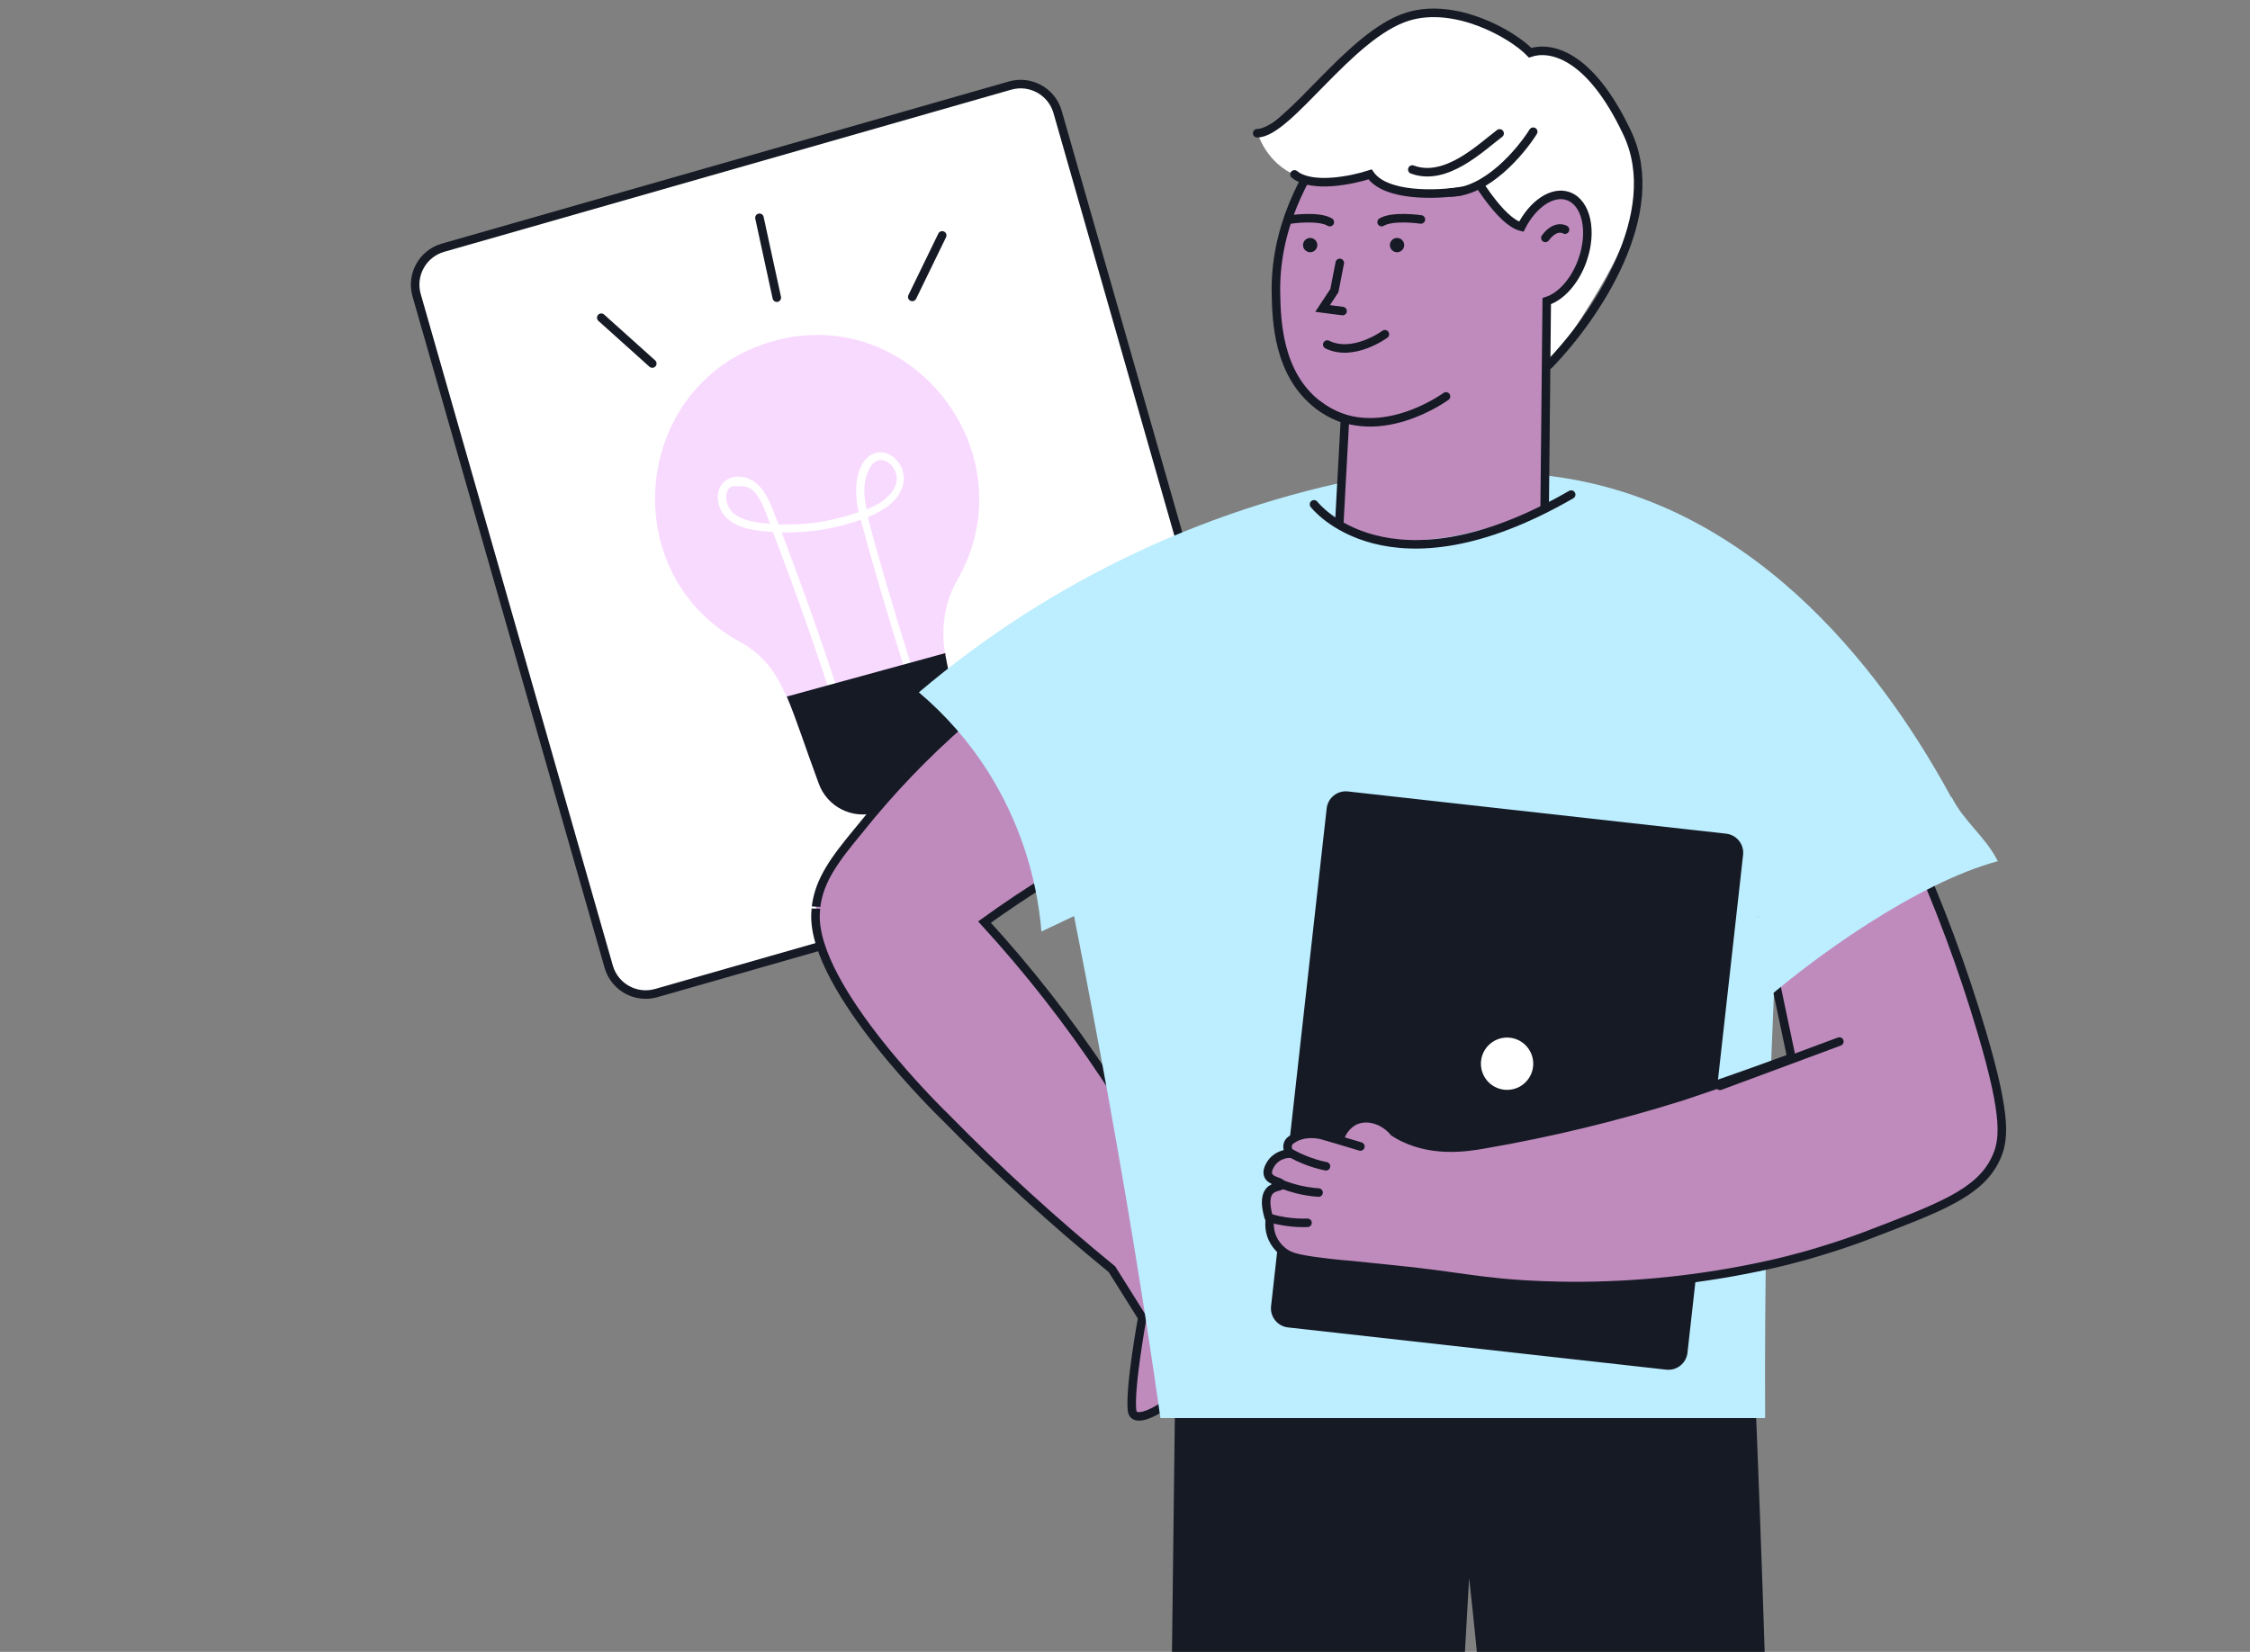 <?xml version="1.0" encoding="UTF-8"?> <svg xmlns="http://www.w3.org/2000/svg" width="527" height="387" viewBox="0 0 527 387" fill="none"><rect x="0" y="0" width="527" height="387" fill="#808080" stroke="none"/><g clip-path="url(#clip0_1244_4780)"><path d="M103.763 58.035L236.585 20.047C241.364 18.68 246.346 21.447 247.713 26.226L292.706 183.541C294.073 188.32 291.307 193.302 286.528 194.669L153.705 232.656C148.926 234.023 143.944 231.257 142.577 226.478L97.584 69.163C96.218 64.384 98.984 59.402 103.763 58.035Z" fill="white" stroke="#161A25" stroke-width="2"></path><path d="M181.072 79.919C213.669 70.78 241.145 106.46 224.209 135.904C221.191 141.187 220.291 147.411 221.437 153.494L225.399 174.124C226.519 179.847 223.037 185.404 217.468 186.997L205.135 190.386C199.567 191.979 193.682 189.002 191.728 183.458C184.44 163.662 183.17 155.775 172.998 150.195C143.347 133.756 148.475 89.058 181.072 79.919Z" fill="#F9DAFF"></path><path d="M213.866 162.837C208.519 146.653 203.4 128.52 201.603 121.757C195.707 123.856 189.375 124.897 183.08 124.728C188.099 137.914 192.902 151.478 197.208 164.834L195.438 165.439C190.987 151.731 186.175 138.047 181.019 124.628C177.138 124.413 172.63 123.879 170.026 121.159C168.732 119.919 168.118 118.028 168.113 116.216C168.391 111.485 173.744 110.269 177.344 113.404C179.658 115.419 180.732 118.728 182.346 122.845C188.769 123.127 195.101 122.085 201.118 119.978C200.396 116.524 200.163 113.156 201.391 109.93C205.934 98.742 221.005 114.013 203.254 121.159C204.59 126.504 209.862 145.11 215.524 162.36L213.866 162.837ZM203.252 110.647C202.104 113.264 202.312 116.27 203.009 119.364C206.886 117.767 209.046 115.805 209.85 113.454C211.14 109.378 205.611 104.564 203.252 110.647ZM171.107 114.076C169.507 115.395 169.946 118.264 171.386 119.857C173.467 122.009 177.245 122.473 180.405 122.738C179.09 119.445 178.161 116.489 176.233 114.809C174.93 113.449 171.339 113.939 171.107 114.076Z" fill="white"></path><path d="M221.406 153.012C221.414 153.132 221.43 153.373 221.439 153.493L225.401 174.123C226.521 179.845 223.039 185.402 217.47 186.995L205.138 190.385C199.569 191.978 193.684 189.001 191.73 183.457C188.462 174.62 186.45 168.235 184.289 163.188L221.406 153.012Z" fill="#161A25"></path><path d="M177.879 51.025L181.945 69.737" stroke="#161A25" stroke-width="2" stroke-miterlimit="10" stroke-linecap="round"></path><path d="M220.681 55.148L213.674 69.563" stroke="#161A25" stroke-width="2" stroke-miterlimit="10" stroke-linecap="round"></path><path d="M140.828 74.433L152.781 85.171" stroke="#161A25" stroke-width="2" stroke-miterlimit="10" stroke-linecap="round"></path><path d="M191.012 214.078C190.294 231.773 221.451 261.752 221.451 261.752C233.79 274.325 246.809 286.212 260.449 297.361L267.554 308.688C267.554 308.688 264.538 325.109 265.151 330.48C265.763 335.852 282.539 324.266 286.694 312.566C289.366 305.04 283.965 295.245 279.762 289.222C273.677 276.353 266.669 263.94 258.793 252.081C250.34 239.351 240.912 227.295 230.595 216.022C235.382 212.575 240.419 209.166 245.848 205.854C268.018 192.407 292.25 182.703 317.573 177.129L327.148 172.246L317.573 147.964L307.587 122.629C307.587 122.629 264.5 134.932 225.558 169.029C216.76 176.694 208.669 185.134 201.382 194.249C201.296 194.345 201.219 194.45 201.133 194.555C195.57 201.258 191.941 206.112 191.146 212.355C191.146 212.317 191.098 213.092 191.012 214.078Z" fill="#BF8BBD" stroke="#161A25" stroke-width="2" stroke-miterlimit="10" stroke-linecap="round"></path><path d="M275.343 318.111L271.83 606.599H330.627C335.119 527.622 339.611 448.647 344.103 369.676C352.936 449.204 354.32 527.065 363.142 606.599L416.842 608.198C416.842 511.58 414.875 414.815 410.754 318.111H275.343Z" fill="#161A25"></path><path d="M215.223 162.207C221.549 167.554 227.022 173.834 231.454 180.832C238.549 192.119 242.826 204.946 243.924 218.232L325.092 179.866L332.875 142.838L324.911 110.968C284.418 117.912 246.535 135.609 215.223 162.207Z" fill="#BCEEFF"></path><path d="M418.333 161.675C417.418 184.479 416.51 207.28 415.609 230.078C414.986 245.527 414.756 250.504 414.506 257.773C413.902 275.255 413.279 300.629 413.432 332.217H271.799C263.672 274.878 253.17 221.458 242.43 169.245C247.295 166.049 251.083 168.417 255.98 165.003C273.165 153.131 289.429 141.153 304.772 129.071C304.772 129.071 322.503 134.556 338.01 126.836C339.496 126.721 341.548 126.568 343.994 126.424C345.365 126.347 346.871 126.27 348.482 126.203C352.816 126.021 356.853 125.868 360.708 125.81C378.277 128.457 405.041 136.646 418.333 161.675Z" fill="#BCEEFF"></path><path d="M458.94 190.42C452.968 195.448 446.936 200.649 440.845 206.023C435.511 210.734 430.327 215.416 425.292 220.069L354.64 184.325L351.026 141.697L360.157 111.189C364.26 111.574 368.334 112.224 372.353 113.133C420.034 123.887 447.557 168.535 458.94 190.42Z" fill="#BCEEFF"></path><path d="M351.92 91.377C352.649 92.162 353.621 92.678 354.68 92.839C357.955 93.207 360.909 89.031 362.601 86.464C377.726 63.465 385.288 51.993 382.749 37.936C382.141 34.614 379.253 18.616 367.311 13.823C353.659 8.303 328.158 18.901 328.912 33.961C329.464 44.909 351.92 91.377 351.92 91.377Z" fill="white"></path><path d="M298.858 68.837C298.987 74.817 299.244 87.605 308.692 94.836C310.605 96.295 312.743 97.432 315.022 98.203L313.044 134.505C319.437 140.906 328.048 144.602 337.093 144.828C346.137 145.054 354.922 141.793 361.627 135.719L362.281 70.548C365.592 69.509 368.914 65.893 370.652 60.953C373.053 54.164 371.572 47.457 367.304 45.949C363.624 44.642 359.024 47.788 356.319 53.124C346.761 50.696 331.094 13.28 331.094 13.28C325.39 17.577 298.214 38.846 298.858 68.837Z" fill="#BF8BBD" stroke="#161A25" stroke-width="2" stroke-miterlimit="10" stroke-linecap="round"></path><path d="M366.559 53.805C366.559 53.805 364.406 52.443 361.959 55.737L366.559 53.805Z" fill="white"></path><path d="M366.559 53.805C366.559 53.805 364.406 52.443 361.959 55.737" stroke="#161A25" stroke-width="2" stroke-miterlimit="10" stroke-linecap="round"></path><path d="M327.22 59.095C326.295 59.095 325.546 58.345 325.546 57.42C325.546 56.496 326.295 55.746 327.22 55.746C328.145 55.746 328.895 56.496 328.895 57.42C328.895 58.345 328.145 59.095 327.22 59.095Z" fill="#161A25"></path><path d="M306.871 59.095C305.946 59.095 305.196 58.345 305.196 57.42C305.196 56.496 305.946 55.746 306.871 55.746C307.795 55.746 308.545 56.496 308.545 57.42C308.545 58.345 307.795 59.095 306.871 59.095Z" fill="#161A25"></path><path d="M338.684 92.867C338.684 92.867 322.051 105.102 308.693 94.836" stroke="#161A25" stroke-width="2" stroke-miterlimit="10" stroke-linecap="round"></path><path d="M332.805 51.413C332.805 51.413 326.236 50.447 323.605 52.038" stroke="#161A25" stroke-width="2" stroke-miterlimit="10" stroke-linecap="round"></path><path d="M302.271 51.413C302.271 51.413 308.849 50.447 311.471 52.038" stroke="#161A25" stroke-width="2" stroke-miterlimit="10" stroke-linecap="round"></path><path d="M324.369 78.304C324.369 78.304 317.009 83.741 310.873 80.724" stroke="#161A25" stroke-width="2" stroke-miterlimit="10" stroke-linecap="round"></path><path d="M313.808 61.597L312.538 68.092L309.778 72.268L314.461 72.876" stroke="#161A25" stroke-width="2" stroke-miterlimit="10" stroke-linecap="round"></path><path d="M368.48 19.564C345.417 1.9 333.42 1.22 326.677 4.605C321.764 7.071 319.446 11.79 306.935 21.9C301.912 25.967 297.532 29.039 294.524 31.1C295.437 33.869 297.042 36.358 299.188 38.331C304.497 43.096 312.786 43.98 320.67 40.962C324.015 42.592 327.521 43.871 331.13 44.78C338.793 46.62 344.929 43.501 347.533 42.443C361.562 36.666 367.321 22.627 368.48 19.564Z" fill="white"></path><path d="M362.766 85.488C373.806 74.142 389.997 49.977 381.165 31.21C372.334 12.443 362.996 10.817 358.396 12.351C354.103 7.904 340.917 0.529 329.877 3.841C316.078 7.981 301.818 31.21 294.459 31.21" stroke="#161A25" stroke-width="2" stroke-linecap="round"></path><path d="M342.289 44.768C336.693 45.688 324.58 46.194 320.9 40.858C316.683 42.238 307.238 44.17 303.19 40.858" stroke="#161A25" stroke-width="2" stroke-linecap="round"></path><path d="M359.115 30.856C356.166 35.57 348.178 45.015 339.818 45.084" stroke="#161A25" stroke-width="2" stroke-linecap="round"></path><path d="M351.244 31.256C346.805 34.604 338.629 42.643 330.797 39.719" stroke="#161A25" stroke-width="2" stroke-linecap="round"></path><path d="M380.785 155.187L348.343 162.006L302.625 155.479L307.774 118.159C307.774 118.159 311.394 123.318 320.848 125.57C322.682 126.009 324.548 126.301 326.429 126.445C334.997 127.169 346.965 125.5 363.226 118.148C364.785 117.455 366.394 116.69 368.033 115.876L368.456 115.654C372.586 128.829 376.696 142.006 380.785 155.187Z" fill="#BCEEFF"></path><path d="M307.773 118.158C307.773 118.158 325.021 140.675 368.003 115.875" stroke="#161A25" stroke-width="2" stroke-miterlimit="10" stroke-linecap="round"></path><path d="M404.189 196.307L315.594 186.413C313.675 186.198 311.945 187.58 311.731 189.499L298.706 306.131C298.492 308.05 299.874 309.78 301.793 309.994L390.388 319.888C392.307 320.102 394.037 318.721 394.251 316.802L407.276 200.169C407.49 198.25 406.108 196.521 404.189 196.307Z" fill="#161A25" stroke="#161A25" stroke-width="2" stroke-miterlimit="10" stroke-linecap="round"></path><path d="M300.337 293.077C301.875 294.364 303.535 294.847 308.281 295.511C310.434 295.803 313.129 296.124 316.327 296.376C318.68 296.627 321.566 296.929 324.996 297.261C342.514 298.97 346.607 300.59 361.36 301.143C364.438 301.263 366.801 301.283 367.867 301.294C383.485 301.37 399.062 299.701 414.309 296.315C417.557 295.591 420.343 294.877 422.957 294.143C422.957 294.143 430.53 292.031 437.218 289.467C453.992 283.031 463.435 279.621 467.307 271.737C469.419 267.433 470.254 262.364 464.2 241.889C459.675 226.595 454.09 211.634 447.486 197.117L412.78 215.47L419.599 247.822C409.301 251.624 400.602 254.641 394.246 256.753C378.929 261.591 363.302 265.385 347.472 268.107C343.5 268.8 334.881 270.198 327.248 265.703L326.524 265.26C323.919 262.153 319.937 261.188 317.091 262.656C315.442 263.606 314.237 265.172 313.742 267.01C313.39 266.93 313.018 266.829 312.586 266.709L310.192 266.065C305.365 264.748 302.72 266.87 302.72 266.87C302.281 267.081 301.926 267.436 301.714 267.875C301.564 268.282 301.533 268.724 301.626 269.148C301.718 269.573 301.931 269.961 302.237 270.269C301.488 270.259 300.744 270.402 300.052 270.691C299.36 270.98 298.735 271.408 298.215 271.948C298.084 272.089 296.455 273.959 297.068 275.377C297.682 276.795 300.166 276.816 300.146 277.479C300.125 278.143 298.376 277.821 297.33 279.068C296.093 280.547 296.666 283.091 296.887 284.167C297.014 284.738 297.192 285.297 297.42 285.836C297.245 287.274 297.457 288.732 298.034 290.06C298.562 291.228 299.35 292.259 300.337 293.077Z" fill="#BF8BBD" stroke="#161A25" stroke-width="2" stroke-miterlimit="10" stroke-linecap="round"></path><path d="M302.387 270.199C303.44 270.791 304.532 271.312 305.655 271.757C307.248 272.394 308.893 272.888 310.573 273.236" stroke="#161A25" stroke-width="2" stroke-miterlimit="10" stroke-linecap="round"></path><path d="M300.365 277.5C301.492 277.935 302.644 278.301 303.815 278.597C305.464 279.008 307.147 279.274 308.843 279.391" stroke="#161A25" stroke-width="2" stroke-miterlimit="10" stroke-linecap="round"></path><path d="M297.58 285.414C298.741 285.749 299.924 286.004 301.12 286.179C302.817 286.437 304.534 286.538 306.249 286.48" stroke="#161A25" stroke-width="2" stroke-miterlimit="10" stroke-linecap="round"></path><path d="M310.191 266.065L318.629 268.599" stroke="#161A25" stroke-width="2" stroke-miterlimit="10" stroke-linecap="round"></path><path d="M430.821 244.01L402.863 254.389" stroke="#161A25" stroke-width="2" stroke-miterlimit="10" stroke-linecap="round"></path><path d="M410.25 237.073C424.528 224.185 449.354 206.719 467.939 201.761C465.009 195.968 460.03 192.519 457.1 186.727L410.25 215.746V237.073Z" fill="#BCEEFF"></path><circle cx="352.99" cy="249.206" r="6.128" fill="white"></circle></g><defs><clipPath id="clip0_1244_4780"><rect width="527" height="387" fill="white"></rect></clipPath></defs></svg> 
